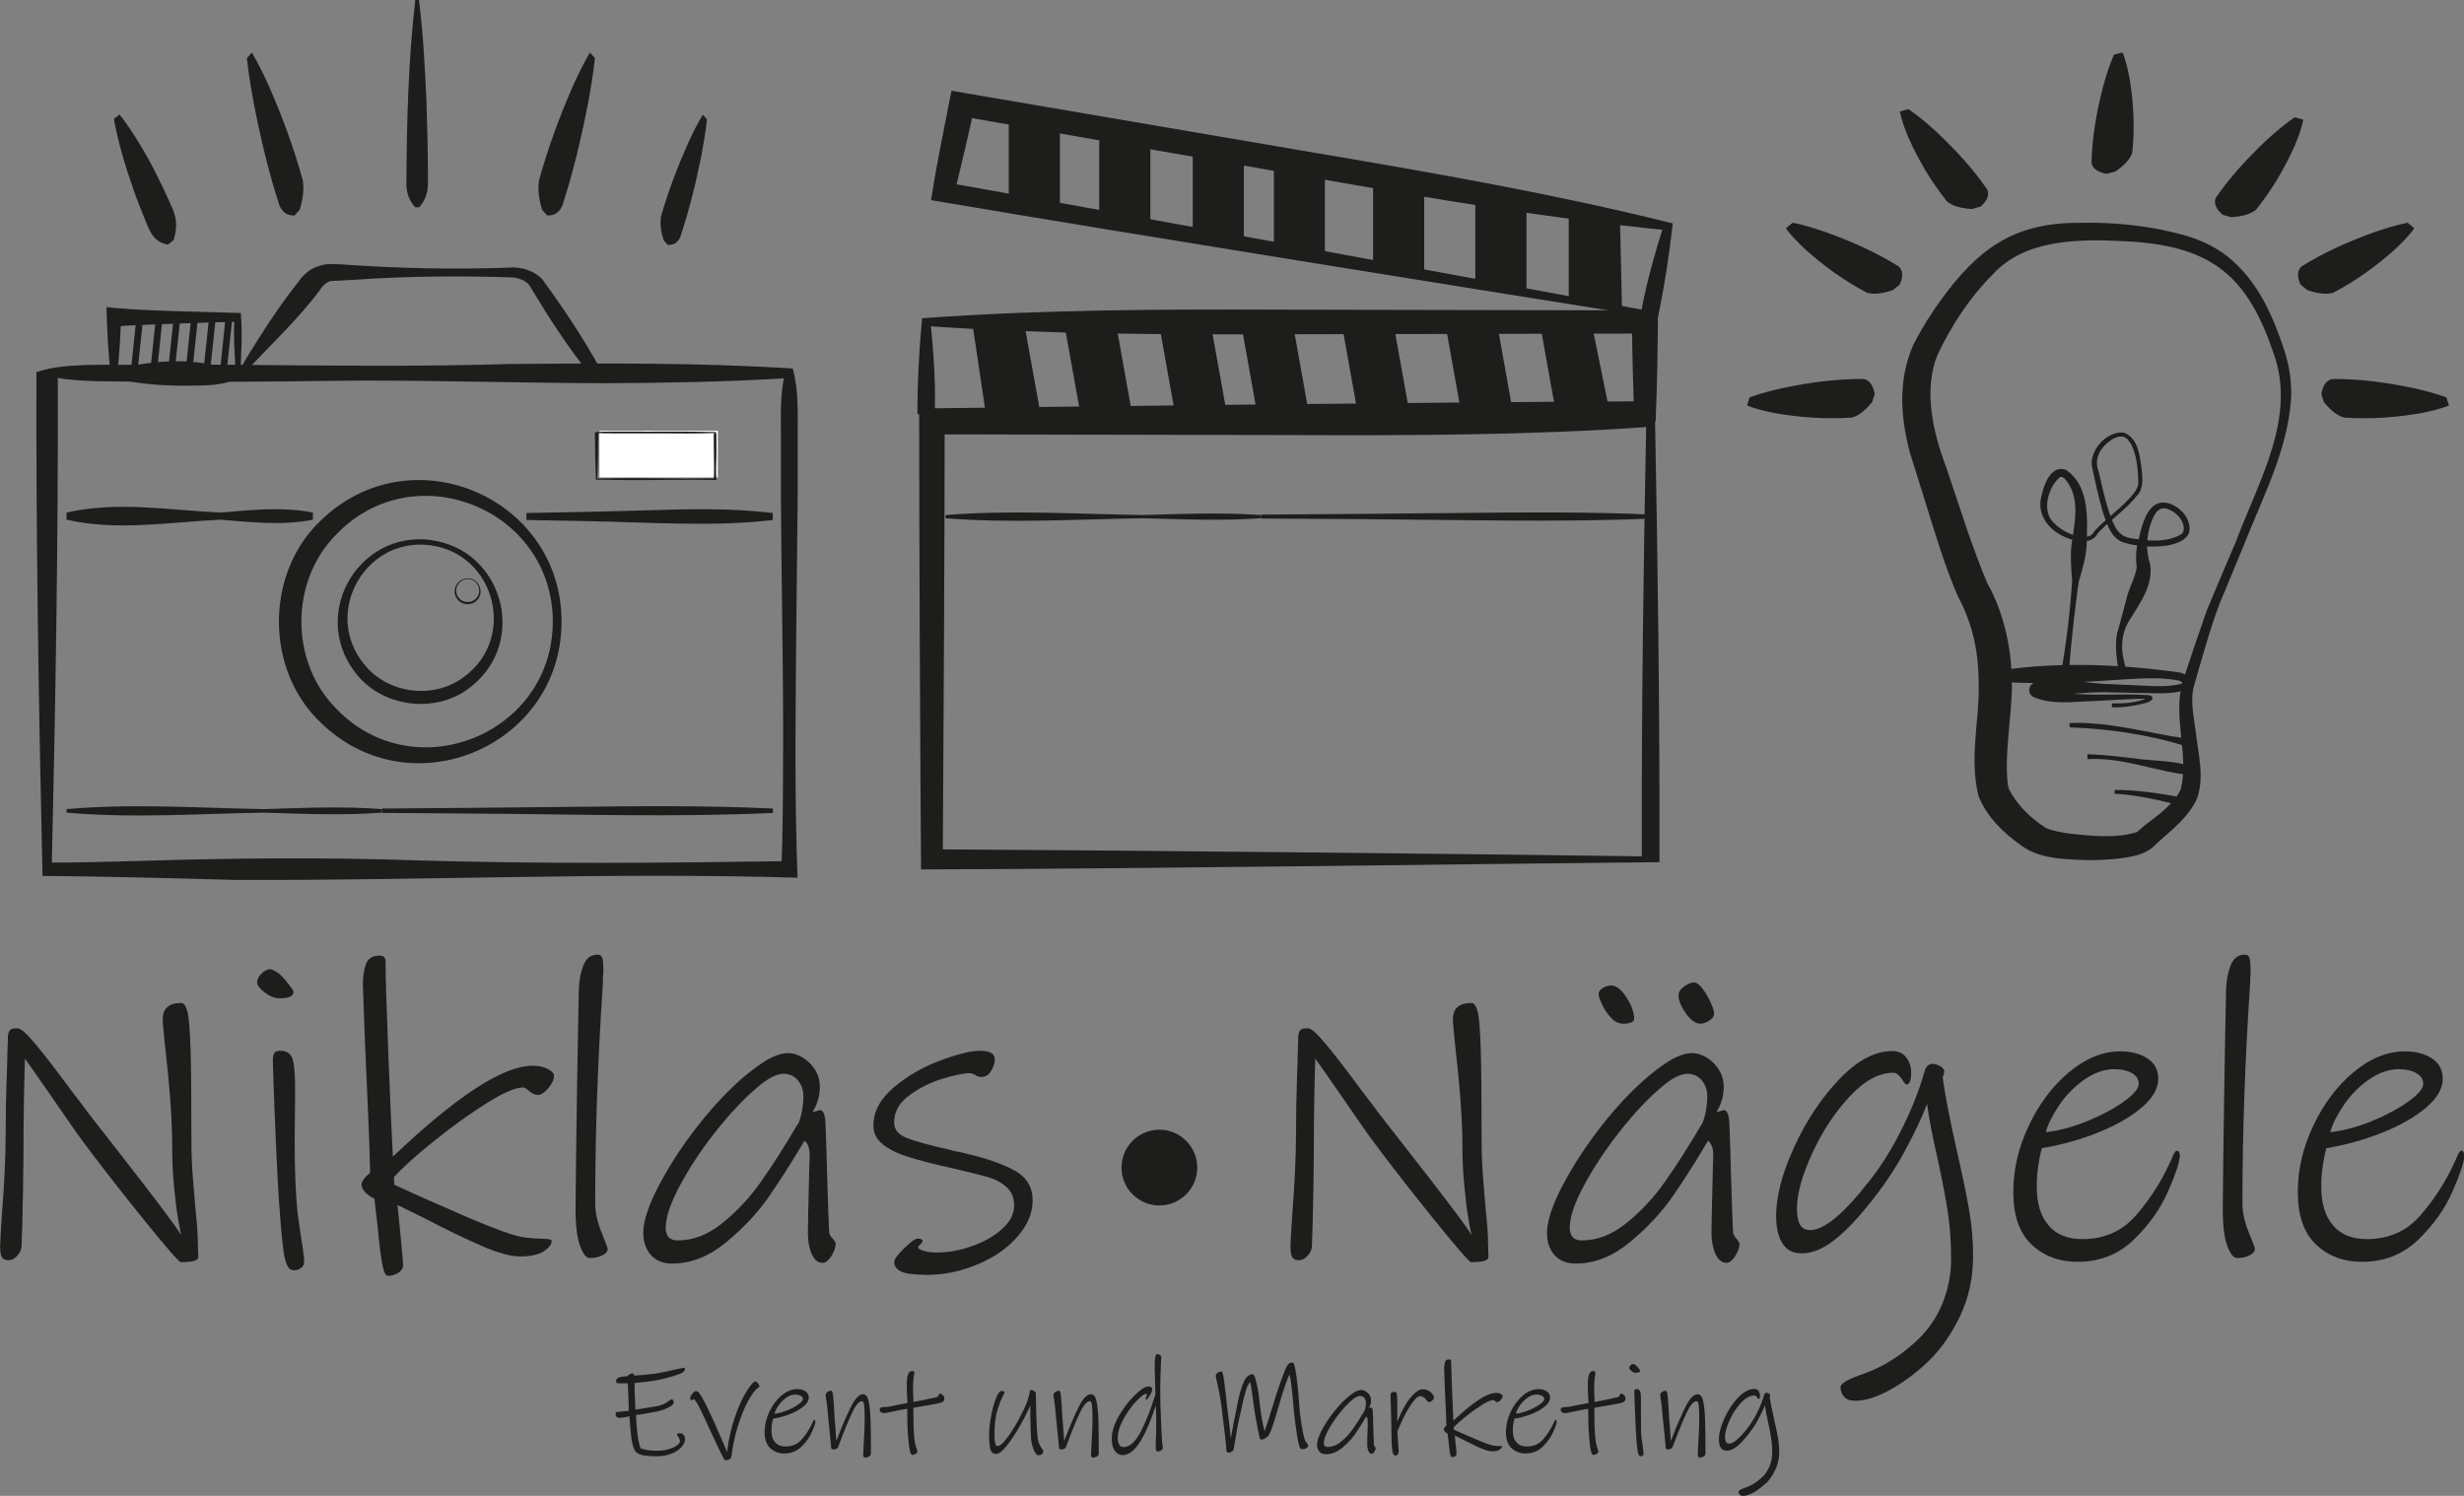<svg xmlns="http://www.w3.org/2000/svg" id="Ebene_1" data-name="Ebene 1" viewBox="0 0 169.15 102.7"><rect x="0" y="0" width="169.15" height="102.7" fill="#808080" stroke="none"/><defs><style>      .cls-1 {        fill: #fff;      }      .cls-1, .cls-2 {        stroke-width: 0px;      }      .cls-2 {        fill: #1d1d1b;      }    </style></defs><g><g><path class="cls-2" d="m3.97,25.95c.03,11.27-.16,22.41-.42,33.76,0,0-.39-.49-.39-.49,2.12.02,4.25-.07,6.37-.11,6.19-.2,12.96-.26,19.11-.04,8.49.25,16.98.18,25.48.05,0,0-.48.6-.48.6.11-2.84.11-5.68.12-8.51.02-4.92-.13-12.04-.15-17.03,0,0,0-4.26,0-4.26,0-1.42-.07-2.84.27-4.26,0,0,.24.3.24.3-4.23.26-8.43.33-12.64.35-5.9-.01-13.09-.25-18.99-.16-3.7.06-8.93.08-12.59.05-1.69-.02-4.21.05-5.92-.25h0Zm-1.47-.4c1.84-.66,4.82-.47,6.81-.51,2.13-.02,4.28-.01,6.43,0,5.97.06,13.32.14,19.26-.05,6.27-.06,13.2-.09,19.42.31.41,1.49.34,3.04.34,4.55,0,0,0,4.26,0,4.26l-.09,8.51c-.05,5.88-.14,11.76.08,17.64-12.91-.39-25.81.21-38.71.15-3.72-.11-9.06-.24-12.74-.27,0,0-.38,0-.38,0,0,0-.01-.5-.01-.5-.26-11.27-.44-22.74-.41-34.09h0Z"></path><g><rect class="cls-1" x="41.15" y="29.57" width="8.13" height="3.21"></rect><path class="cls-2" d="m41.07,29.72c0,1.06-.02,2.11-.07,3.18,0,0-.06-.05-.06-.05.34,0,.68,0,1.02-.01.99-.02,2.07-.02,3.05,0,1.36.02,2.71.02,4.07,0,0,0-.08.06-.08.06.02-.27.02-.53.02-.8,0-.46-.02-1.13-.02-1.6,0,0,0-.4,0-.4,0-.13-.01-.27.04-.4,0,0,.04.03.04.03-.68.02-1.35.03-2.02.03-.94,0-2.09-.02-3.03-.01-.59,0-1.42,0-2.01,0-.27,0-.67,0-.95-.02h0Zm-.23-.04c.29-.06.77-.04,1.09-.05.34,0,.68,0,1.03,0,.95,0,2.13.01,3.07,0,1,0,2.11,0,3.1.03.07.14.05.29.05.43,0,0,0,.4,0,.4v.8c-.02.55-.04,1.11,0,1.66-2.06-.04-4.12.02-6.18.01-.59-.01-1.45-.02-2.03-.03,0,0-.06,0-.06,0v-.05c-.04-1.06-.07-2.14-.07-3.21h0Z"></path></g><path class="cls-2" d="m38.55,42.68c-.01,8.53-10.28,12.93-16.47,6.99-3.91-3.63-3.91-10.36,0-13.99,6.19-5.93,16.46-1.53,16.47,6.99h0Zm-.6,0c-.01-7.76-9.53-11.56-14.86-5.99-3.2,3.2-3.2,8.77,0,11.97,5.34,5.57,14.85,1.77,14.86-5.99h0Z"></path><path class="cls-2" d="m29.56,37.08c4.92.63,6.71,6.88,2.83,10.02-2.38,1.99-6.27,1.5-8.08-1.03-2.97-4.01.32-9.62,5.25-9h0Zm-.04.35c-4.48-.56-7.37,4.65-4.55,8.14,1.62,2.08,4.83,2.49,6.91.88,3.61-2.67,2.11-8.44-2.36-9.02h0Z"></path><path class="cls-2" d="m32.21,39.71c.77.1,1.06,1.08.45,1.58-.37.31-.99.24-1.27-.16-.47-.63.05-1.51.83-1.42h0Zm0,.05c-.7-.09-1.16.73-.72,1.28.25.33.76.39,1.09.14.57-.42.33-1.33-.37-1.42h0Z"></path><path class="cls-2" d="m16.49,25.87c-1.15.71-2.82.59-4.15.61-1.6-.02-3.19-.17-4.71-.57-.21-1.59-.28-3.22-.32-4.83,0,0,.51.06.51.06,2.86.24,5.85.25,8.71.35.13,1.43.02,2.96-.04,4.37h0Zm-.32-.43c-.06-1.26-.16-2.42-.07-3.65,0,0,.23.3.23.3-2.05.04-4.32.14-6.38.21-.71.02-1.42.05-2.13.14l.49-.65c-.04,1.29-.11,2.58-.27,3.87,0,0-.23-.3-.23-.3,2.93-.65,5.41-.87,8.34.09h0Z"></path><polygon class="cls-2" points="9.42 25.69 8.97 25.61 9.37 21.75 9.83 21.83 9.42 25.69"></polygon><polygon class="cls-2" points="10.76 25.69 10.3 25.61 10.71 21.75 11.16 21.83 10.76 25.69"></polygon><polygon class="cls-2" points="11.97 25.69 11.52 25.61 11.93 21.75 12.38 21.83 11.97 25.69"></polygon><polygon class="cls-2" points="13.18 25.69 12.73 25.61 13.13 21.75 13.59 21.83 13.18 25.69"></polygon><polygon class="cls-2" points="14.4 25.69 13.95 25.61 14.36 21.75 14.81 21.83 14.4 25.69"></polygon><polygon class="cls-2" points="15.54 25.69 15.09 25.61 15.49 21.75 15.95 21.83 15.54 25.69"></polygon><path class="cls-2" d="m16.19,25.8c1.3-2.17,2.67-4.41,4.31-6.47,0,0-.05.07-.05.07.2-.31.4-.52.69-.75.4-.33,1.16-.58,1.81-.52,0,0,.46.02.46.02,3.95.28,7.92.37,11.88.21.87.03,1.74.44,2.1,1.04,0,0,.33.46.33.46,1.43,1.99,2.73,4.02,3.84,6.12-8.46,0-16.99-.1-25.38-.19h0Zm.69-.3c8.1-.07,16.06-.13,24.08-.11,0,0-.36.44-.36.44-1.59-1.94-2.91-4-4.16-6.08-.19-.4-.65-.62-1.18-.7-3.47-.12-7.34-.1-10.93.16-.39.03-1.19.06-1.58.08-.32.04-.65.37-.77.6-1.45,1.95-3.38,3.77-5.1,5.61h0Z"></path><path class="cls-2" d="m4.57,35.19c3.52-.8,7.03-.16,10.57,0,2.11-.17,4.23-.42,6.34,0,0,0,0,.49,0,.49-2.11.42-4.23.17-6.34,0-3.54.16-7.05.8-10.57,0,0,0,0-.49,0-.49h0Z"></path><path class="cls-2" d="m36.15,35.22c2.11-.03,6.35-.12,8.45-.19,2.83-.09,5.64-.15,8.45.19,0,0,0,.48,0,.48-4.06.49-8.58.15-12.68.08,0,0-4.23-.08-4.23-.08v-.48h0Z"></path><path class="cls-2" d="m4.57,55.55c4.5-.4,9-.08,13.53,0,2.7-.08,5.42-.21,8.12,0,0,0,0,.24,0,.24-2.7.21-5.42.08-8.12,0-4.54.08-9.03.4-13.53,0,0,0,0-.24,0-.24h0Z"></path><path class="cls-2" d="m26.22,55.51c3.35-.02,10.07-.08,13.42-.12,4.48-.05,8.95-.09,13.42.12,0,0,0,.3,0,.3-6.44.31-13.62.09-20.12.05,0,0-6.71-.05-6.71-.05v-.3h0Z"></path></g><path class="cls-2" d="m11.54,16.79c-1.01-.16-1.26-.92-1.56-1.65-.3-.73-.59-1.46-.85-2.22-.53-1.53-1.01-3.08-1.31-4.75,0,0,.38-.31.38-.31.48.59.89,1.22,1.29,1.87.8,1.29,1.49,2.66,2.13,4.09.32.71.69,1.38.3,2.66l-.38.31h0Z"></path><path class="cls-2" d="m45.56,16.49c-.24-.75-.24-1.23-.18-1.64.53-1.84,1.19-3.54,1.91-5.14.3-.64.6-1.26.96-1.83,0,0,.28.31.28.31-.09.87-.23,1.67-.38,2.48-.39,1.96-.87,3.87-1.46,5.63-.16.31-.39.54-.85.51,0,0-.28-.31-.28-.31h0Z"></path><path class="cls-2" d="m37.22,14.41c-.29-.93-.29-1.54-.21-2.06.64-2.3,1.44-4.44,2.32-6.44.36-.8.74-1.58,1.17-2.3,0,0,.34.38.34.38-.11,1.09-.29,2.1-.47,3.1-.48,2.46-1.05,4.85-1.78,7.06-.19.38-.47.67-1.03.64,0,0-.34-.38-.34-.38h0Z"></path><path class="cls-2" d="m20.57,14.41c.29-.93.29-1.54.21-2.06-.64-2.3-1.44-4.44-2.32-6.44-.36-.8-.74-1.58-1.17-2.3,0,0-.34.38-.34.38.11,1.09.29,2.1.47,3.1.48,2.46,1.05,4.85,1.78,7.06.19.38.47.67,1.03.64,0,0,.34-.38.34-.38h0Z"></path><path class="cls-2" d="m28.51,14.23c-.33-.34-.65-.91-.61-1.78.02-4.19.14-8.39.61-12.46,0,0,.25,0,.25,0,.29,2.34.42,4.71.52,7.12.06,1.78.1,3.56.1,5.34.03.87-.28,1.43-.61,1.78,0,0-.25,0-.25,0h0Z"></path></g><g><polygon class="cls-2" points="69.25 13.75 72.76 14.29 72.76 8.25 69.25 8.25 69.25 13.75"></polygon><polygon class="cls-2" points="67.64 28.16 71.4 28.25 70.18 21.48 66.72 22 67.64 28.16"></polygon><g><path class="cls-2" d="m113.92,59.19c-15.13.15-35.74.46-50.69.5-.06-7.82-.13-22.84-.13-30.66,0,0,0-.8,0-.8,0,0,.88,0,.88,0,14.55.13,35.02-.49,49.34.53,0,0,.3.02.3.02,0,0,0,.25,0,.25.19,9.93.32,20.04.3,30.16h0Zm-1.21-.39c-.03-9.86.11-19.72.3-29.77,0,0,.3.27.3.27-8.22.59-16.44.6-24.67.57,0,0-24.67-.05-24.67-.05,0,0,.88-.8.88-.8,0,7.47-.08,22.5-.13,29.97,0,0-.75-.68-.75-.68,14.08.08,34.43.29,48.74.48h0Z"></path><path class="cls-2" d="m64.18,28.03c14.39-.18,34.58-.42,48.74-.48,0,0-.75.68-.75.68-.05-1.74-.14-4.36-.13-6.13,0,0,.88.8.88.8,0,0-24.67.05-24.67.05-8.23.02-16.45.01-24.67-.57,0,0,.3-.27.3-.27.21,2.12.34,3.99.3,5.93h0Zm-1.2.39c0-2.27.12-4.48.32-6.57,0,0,.28-.02.28-.02,8.22-.59,16.44-.6,24.67-.57,0,0,24.67.05,24.67.05h.89s0,.8,0,.8c-.01,1.77-.05,4.38-.13,6.13,0,0-.02.69-.02.69,0,0-.73,0-.73,0-14.57-.05-35.19-.32-49.94-.49h0Z"></path><path class="cls-2" d="m113.79,21.85c-14.6-2.34-34.77-5.55-49.16-7.99,0,0-.72-.12-.72-.12l.12-.68c.26-1.73.8-4.3,1.13-6.04,0,0,.16-.79.16-.79l.87.15,24.25,4.14c8.09,1.37,16.17,2.78,24.12,4.75,0,0,.27.07.27.07-.23,2.09-.56,4.28-1.03,6.51h0Zm-1.1-.58c.36-1.91.87-3.73,1.51-5.78,0,0,.24.32.24.32-8.19-.82-16.27-2.2-24.35-3.62,0,0-24.23-4.23-24.23-4.23l1.03-.64c-.34,1.75-.98,4.29-1.38,6,0,0-.6-.8-.6-.8,13.83,2.45,33.76,6.14,47.79,8.74h0Z"></path><rect class="cls-2" x="75.46" y="9.58" width="3.51" height="5.49"></rect><rect class="cls-2" x="81.88" y="10.75" width="3.51" height="5.49"></rect><polygon class="cls-2" points="87.45 16.91 90.95 17.52 90.95 11.41 87.45 11.41 87.45 16.91"></polygon><polygon class="cls-2" points="94.26 17.92 97.77 18.8 97.77 12.43 94.26 12.43 94.26 17.92"></polygon><polygon class="cls-2" points="101.28 19.48 104.79 20.16 104.79 13.5 101.28 13.5 101.28 19.48"></polygon><polygon class="cls-2" points="107.69 20.68 111.35 21.27 111.2 14.66 107.69 14.66 107.69 20.68"></polygon><polygon class="cls-2" points="74.14 28.25 77.69 28.25 76.55 21.88 73.09 22.4 74.14 28.25"></polygon><polygon class="cls-2" points="80.6 28.03 84.19 28.23 83.09 22.1 79.63 22.61 80.6 28.03"></polygon><polygon class="cls-2" points="86.21 27.87 89.78 27.97 88.7 21.94 85.24 22.45 86.21 27.87"></polygon><polygon class="cls-2" points="93.12 27.88 96.74 28.23 95.61 21.94 92.15 22.46 93.12 27.88"></polygon><polygon class="cls-2" points="100.32 28.39 103.9 28.54 102.73 21.97 99.26 22.48 100.32 28.39"></polygon><polygon class="cls-2" points="106.87 28.64 110.58 28.68 109.26 22.18 105.8 22.7 106.87 28.64"></polygon><path class="cls-2" d="m64.91,35.36c4.5-.36,9-.07,13.53,0,2.7-.08,5.42-.19,8.12,0,0,0,0,.22,0,.22-2.7.19-5.42.07-8.12,0-4.54.07-9.03.36-13.53,0,0,0,0-.22,0-.22h0Z"></path><path class="cls-2" d="m86.56,35.33c3.35-.02,10.07-.07,13.42-.11,4.48-.05,8.95-.09,13.42.11,0,0,0,.27,0,.27-6.44.28-13.62.08-20.12.04,0,0-6.71-.04-6.71-.04v-.27h0Z"></path></g></g><g><path class="cls-2" d="m138.12,47.1c-.04,2.25-.51,4.56-.3,6.66.04.21.04.3.13.49.56,1.05,1.45,1.93,2.48,2.58.39.2.98.29,1.56.39,1.5.17,3.27.36,4.69-.09,0,0,.01,0,.02,0,.2-.19.43-.38.64-.55.88-.67,1.89-1.39,2.36-2.37.6-2.33-.56-5,.13-7.37.36-1.16,1.26-3.79,1.65-4.9.46-1.11,1.53-3.65,2.02-4.77,1.53-4.12,4.19-8.5,2.57-12.94-1.75-5.15-4.11-7.31-9.86-7.65-3.28-.18-7.15-.26-9.46,2.31-1.55,1.56-2.82,3.51-3.74,5.47-.99,2.41-.31,5.34.59,7.71.9,2.64,1.76,5.46,2.84,8,1.17,2.06,1.7,4.69,1.67,7.03h0Zm-2.29,0c.02-2.23-.36-4.18-1.44-6.19-.95-2.23-1.58-4.41-2.27-6.61l-1.03-3.3c-.63-2.45-.8-4.95.27-7.35.55-1.09,1.19-2.1,1.89-3.07,2.47-3.39,4.91-5.29,9.41-5.28,2.47-.06,4.92.19,7.29.85,1.18.33,2.4.91,3.31,1.75,1.87,1.67,2.82,3.93,3.54,6.11.37,1.12.55,2.32.47,3.5-.27,3.48-1.95,6.66-3.21,9.86,0,0-1.32,3.19-1.32,3.19-.82,1.81-1.56,4.58-2.12,6.51-.3,1.01,0,2.17.12,3.23.15,1.41.62,3.07.07,4.55-.59,1.29-1.75,2.14-2.77,3.07-.67.75-1.59.88-2.47,1.01-1.28.15-2.52.15-3.78.05-1.03-.08-2.14-.27-3-.91-1.26-.87-2.41-2.01-2.97-3.42-.63-2.56.04-5.09.02-7.54h0Z"></path><path class="cls-2" d="m136.38,46.18c4.37-.79,8.93-.62,13.32,0,.25.07.43.19.59.4.07.08.17.28.09.49-.1.19-.24.26-.35.31-1.14.34-2.26.18-3.41.19,0,0-2.2-.05-2.2-.05-1.27,0-2.55.19-3.83.16-.2,0-.4,0-.53.03,0,0,.01,0,.03-.02.17-.09.24-.45.04-.59.39.23.99.32,1.48.42,1.91.34,3.96.05,5.92.21.08.02.17.04.22.14.04.1-.02.17-.05.2-.14.13-.33.17-.5.22-.73.18-1.47.3-2.23.27l.02-.27c.83.02,1.75-.04,2.5-.4,0,0-.03.02,0,.08,0,.03.04.04.02.04-.5-.08-1.01-.01-1.52,0,0,0-2.21.12-2.21.12-1.38.03-2.92.3-4.23-.3-.42-.28-.28-.85.16-.98.46-.16.95-.12,1.4-.16,1.12-.03,2.22.2,3.33.26,0,0,2.21.1,2.21.1,1.03.03,2.2.17,3.16-.13.07-.02.08-.06.06-.03-.03.04.01.05-.04,0-.03-.04-.12-.12-.19-.15-1.39-.3-2.98-.14-4.42-.06-2.94.21-5.86.33-8.81.06,0,0-.03-.56-.03-.56h0Z"></path><path class="cls-2" d="m141.49,46.18c.37-2.09.62-4.2.76-6.32-.07-.91-.16-1.83,0-2.73.2-1.4.53-2.94-.41-4.15-.13-.14-.26-.3-.43-.22-.77.64-1.21,2.14-.57,2.97.37.44.89.79,1.45.99.56.19,1.23.3,1.51-.28.88-.93,1.93-1.63,2.68-2.57.18-.24.32-.48.31-.75-.02-.87-.09-1.82-.48-2.6-.13-.24-.33-.49-.56-.54-.24-.05-.54.05-.78.2-.76.49-1.25,1.3-.91,2.17.2.86.41,1.81.67,2.64.29.78.51,1.77,1.46,1.94,1.12.22,2.52.34,3.52-.23.1-.07.17-.15.19-.26.11-.64-.49-1.3-1.11-1.5-.63-.2-.88.36-1.08.83-.36.94-.43,2-.11,2.95.25,1.55-.8,2.8-1.52,4.04-.59,1.05-.46,2.31-.04,3.39,0,0-.56.16-.56.16-.16-.95-.31-1.87-.15-2.82.27-.89.49-1.81.73-2.69.21-.63.51-1.2.61-1.77.01-.06.01-.1.01-.13-.07-.46-.06-1.02.04-1.47.27-1.05.58-3.32,2.19-2.87.83.29,1.53,1.09,1.38,1.97-.45,1.32-3.65,1.1-4.72.63-.76-.42-.98-1.36-1.23-2.06-.3-1.01-.51-2.09-.74-3.12-.14-1.08,1.03-2.41,2.2-2.28,1.03.4,1.08,1.63,1.22,2.5.06.62.15,1.35-.32,1.83-.79,1-1.88,1.69-2.69,2.58-.35.69-1.23.63-1.86.41-1.36-.43-2.37-1.56-2.01-2.96.16-.71.62-2.17,1.67-1.81,1.62,1.07,1.49,3.3,1.44,4.96,0,.92-.28,1.81-.54,2.7-.11.62-.26,2.07-.35,2.71-.13,1.21-.26,2.41-.33,3.63l-.58-.06h0Z"></path><path class="cls-2" d="m150.02,51.22c-2.53-.79-5.28-1.19-7.93-1.28,0,0-.03-.29-.03-.29.7-.06,1.38,0,2.06.06,1.18.1,2.84.44,4.02.66.67.13,1.33.27,2.02.31l-.14.54h0Z"></path><path class="cls-2" d="m150.4,53.22c-2.38-.23-4.66-1.25-7.1-1.1,0,0,0-.34,0-.34,1.23.04,2.43.19,3.64.34,1.21.14,2.45.1,3.59.55,0,0-.12.55-.12.55h0Z"></path><path class="cls-2" d="m149.68,55.3c-1.48-.38-3-.72-4.52-.81v-.26c1.58,0,3.12.24,4.66.53,0,0-.14.54-.14.54h0Z"></path><path class="cls-2" d="m159.36,27.03c.13-.7.42-.93.74-1.01,1.77-.02,3.63.22,5.51.61.76.17,1.53.36,2.33.65,0,0,.18.56.18.56-.63.25-1.29.4-1.96.53-1.67.29-3.41.42-5.23.3-.39-.11-.82-.35-1.4-1.07l-.18-.56h0Z"></path><path class="cls-2" d="m128.69,27.03c-.13-.7-.42-.93-.74-1.01-1.77-.02-3.63.22-5.51.61-.76.17-1.53.36-2.33.65,0,0-.18.56-.18.56.63.25,1.29.4,1.96.53,1.67.29,3.41.42,5.23.3.39-.11.82-.35,1.4-1.07l.18-.56h0Z"></path><path class="cls-2" d="m130.41,19.55c.29-.66.18-.99-.04-1.24-1.48-.93-3.17-1.7-4.97-2.35-.74-.25-1.49-.5-2.33-.67l-.47.38c.38.54.86,1,1.34,1.46,1.24,1.11,2.62,2.12,4.21,2.96.39.11.89.13,1.79-.17l.47-.38h0Z"></path><path class="cls-2" d="m157.93,19.55c-.29-.66-.18-.99.04-1.24,1.48-.93,3.17-1.7,4.97-2.35.74-.25,1.49-.5,2.33-.67l.47.38c-.38.54-.86,1-1.34,1.46-1.24,1.11-2.62,2.12-4.21,2.96-.39.11-.89.13-1.79-.17l-.47-.38h0Z"></path><path class="cls-2" d="m135.96,14.19c.54-.49.58-.84.48-1.15-.96-1.42-2.2-2.76-3.57-4.05-.57-.51-1.16-1.02-1.86-1.5l-.59.17c.13.64.37,1.25.62,1.85.67,1.48,1.51,2.94,2.62,4.32.31.25.76.46,1.72.52l.59-.17h0Z"></path><path class="cls-2" d="m152.58,14.75c-.54-.49-.58-.84-.48-1.15.96-1.42,2.2-2.76,3.57-4.05.57-.51,1.16-1.02,1.86-1.5,0,0,.59.17.59.17-.13.64-.37,1.25-.62,1.85-.67,1.48-1.51,2.94-2.62,4.32-.31.25-.76.46-1.72.52l-.59-.17h0Z"></path><path class="cls-2" d="m144.62,11.94c-.73-.15-.96-.42-1.04-.74.03-1.69.33-3.45.79-5.24.2-.72.42-1.45.75-2.21l.59-.15c.25.61.38,1.24.5,1.88.25,1.6.35,3.26.17,4.99-.12.37-.39.77-1.17,1.31l-.59.15h0Z"></path></g><g><path class="cls-2" d="m12.44,86.67c-.14,0-1.05-1.05-2.75-3.16-1.7-2.11-3.09-3.91-4.19-5.4-.16-.22-.66-.93-1.5-2.15-1.24-1.8-2-2.89-2.29-3.27l-.06,2.27-.03,2.21c0,1.39-.01,2.9-.04,4.53-.03,1.63-.06,2.92-.1,3.88-.02.23-.12.45-.31.65-.19.2-.38.29-.57.29-.22,0-.37-.06-.46-.19-.09-.13-.13-.38-.13-.75,0-.24.04-.96.12-2.18.18-2.26.26-4.15.26-5.68,0-1.22.02-2.37.06-3.46.04-1.09.06-1.76.06-2.02l.03-.85v-.09c0-.22.03-.39.1-.51.07-.13.21-.19.43-.19h.15c.22,0,.64.39,1.28,1.16.64.77,1.45,1.83,2.43,3.16.22.28.42.54.62.81s.38.51.56.75c1.12,1.43,1.71,2.19,1.77,2.27,2.78,3.55,4.3,5.57,4.56,6.06-.04-.16-.11-.52-.21-1.09-.1-.57-.19-1.31-.28-2.24-.09-.92-.13-1.87-.13-2.85,0-1.74-.17-4.05-.5-6.91-.1-.94-.15-1.52-.15-1.74,0-.74.42-1.12,1.26-1.12.2,0,.34.2.44.6.1.4.17,1.25.21,2.54.04,1.29.06,3.36.06,6.21,0,.9.03,1.78.1,2.65.07.86.13,1.63.19,2.29.1.92.15,1.62.15,2.09l.03,1.06c0,.24-.38.35-1.15.35Z"></path><path class="cls-2" d="m19.18,68.54c-.33,0-.67-.14-1.02-.41s-.51-.5-.51-.68c0-.22.1-.42.31-.62.21-.2.42-.29.63-.29.29.1.54.26.74.47.16.16.33.36.53.62.2.26.29.41.29.47,0,.29-.32.44-.97.44Zm.88,18.65c-.27-.02-.48-.46-.6-1.32s-.26-2.5-.4-4.91c-.08-1.59-.15-3.14-.21-4.66-.06-1.52-.1-2.69-.12-3.51,0-.22.03-.38.1-.49.07-.11.2-.16.4-.16.45,0,.74.19.85.56.12.37.18,1.09.18,2.15l-.03,3.47c0,1.98.06,3.57.18,4.77,0,.06.09.69.26,1.88.14.82.21,1.37.21,1.65,0,.2-.08.35-.25.46-.17.11-.36.15-.57.13Z"></path><path class="cls-2" d="m36.86,75.16c-.16,0-.33-.08-.53-.25-.2-.17-.33-.25-.41-.25-.53,0-1.37.36-2.53,1.09-1.16.73-2.34,1.58-3.56,2.56-1.22.98-2.15,1.81-2.79,2.5l.03.53c1.49.69,3.15,1.42,4.97,2.21,1.82.78,3.09,1.25,3.8,1.38.27.04.55.07.82.09.27.02.47.03.59.03.18,0,.32.01.44.03s.18.06.18.12c0,.24-.18.47-.54.71-.36.23-.91.35-1.63.35-.65,0-1.53-.24-2.63-.72s-2.42-1.11-3.93-1.9l-1.85-.91c.25,2.49.38,3.86.38,4.12,0,.22-.11.39-.32.53-.22.14-.45.21-.71.21-.16,0-.28-.23-.38-.71s-.22-1.4-.35-2.8l-.21-1.79c-.24-.1-.44-.24-.62-.43s-.26-.36-.26-.52c0-.23.2-.51.59-.82-.02-1.06-.07-2.57-.16-4.53-.09-1.96-.15-3.39-.19-4.29l-.15-4.09c0-.55.07-1.02.21-1.41.14-.39.44-.59.91-.59.18,0,.29.03.35.1.06.07.09.2.09.4,0,.9.06,3,.19,6.28.13,3.29.23,5.62.31,7.02,4.37-4.16,7.57-6.24,9.59-6.24.41,0,.76.07,1.04.22.28.15.43.3.43.46,0,.28-.13.56-.4.87-.26.31-.51.46-.75.46Z"></path><path class="cls-2" d="m40.48,86.37c-.23,0-.46-.28-.66-.84-.21-.56-.31-1.41-.31-2.54.02-2.22.05-4.89.1-8.03.05-3.14.09-5.5.13-7.09.02-.57.12-1.1.31-1.59.19-.49.51-.74.99-.74.16,0,.26.08.31.25.05.17.07.49.07.96,0,.02,0,.08-.02.19-.01.11-.01.3-.01.57-.35,5.16-.53,10.19-.53,15.09,0,.63.14,1.29.43,2,.28.71.43,1.08.43,1.12,0,.2-.13.35-.38.47s-.54.18-.85.18Z"></path><path class="cls-2" d="m57.36,85.43c0,.23-.1.51-.29.81-.2.3-.39.46-.59.46-.33,0-.59-.21-.76-.62-.18-.41-.26-.89-.26-1.44,0-.47.03-1.88.09-4.24l.03-1.12c0-.45-.12-.77-.35-.97-.88,1.49-1.71,2.78-2.47,3.88-.77,1.1-1.74,2.13-2.91,3.1-1.18.97-2.41,1.46-3.71,1.46-.63,0-1.11-.2-1.46-.59-.34-.39-.52-.9-.52-1.53,0-.78.35-1.86,1.06-3.22.71-1.36,1.61-2.75,2.71-4.15,1.1-1.4,2.2-2.55,3.29-3.46.73-.59,1.3-.99,1.74-1.19.43-.21.81-.31,1.15-.31.31,0,.64.1.97.29.33.2.62.47.85.82.23.35.35.76.35,1.21,0,.61-.17,1.19-.5,1.74l.5-.15c.22,0,.34.27.38.79.02.31.04.95.07,1.91.03.96.05,1.76.07,2.38.02.65.04,1.28.06,1.88.02.61.04,1.09.06,1.44.02.14.1.28.24.43.14.15.21.27.21.37Zm-2.56-8.27c.23-.59.35-1.23.35-1.91,0-.41-.12-.77-.37-1.07s-.57-.46-.99-.46c-.49,0-1.12.33-1.88,1-.88.75-1.81,1.74-2.8,2.99s-1.79,2.48-2.44,3.69c-.65,1.22-.97,2.18-.97,2.88,0,.59.27.88.82.88,1.06,0,2.08-.39,3.06-1.18s1.86-1.72,2.63-2.81,1.63-2.43,2.57-4.02Z"></path><path class="cls-2" d="m63.54,87.52c-.84,0-1.41-.08-1.71-.24s-.44-.37-.44-.65c0-.18.22-.48.68-.93.45-.44.75-.66.91-.66.23,0,.35.05.35.15,0,.08-.05.16-.15.24-.1.08-.15.15-.15.21,0,.08.12.16.37.23.25.08.54.12.9.12.82,0,1.65-.15,2.49-.46.83-.3,1.51-.7,2.04-1.19.53-.49.79-1.01.79-1.56s-.17-.95-.5-1.26c-.33-.31-.75-.54-1.25-.69s-1.34-.36-2.52-.63c-1.29-.29-2.3-.55-3.02-.78s-1.29-.51-1.72-.85c-.43-.34-.65-.78-.65-1.31,0-.94.46-1.8,1.38-2.59.92-.78,1.98-1.4,3.18-1.85s2.12-.68,2.77-.68,1,.2,1,.59c0,.24-.08.5-.24.78-.16.28-.39.43-.71.43-.12,0-.25-.04-.38-.13-.14-.09-.27-.13-.41-.13-.39,0-1.01.13-1.85.38-.84.26-1.61.64-2.29,1.15-.69.51-1.03,1.13-1.03,1.85,0,.47.27.82.81,1.04.54.23,1.54.51,3.02.84.18.06.35.1.53.13.18.03.33.06.47.1,1.51.35,2.67.76,3.47,1.21.8.45,1.21,1.13,1.21,2.03s-.35,1.69-1.04,2.49-1.61,1.43-2.75,1.91c-1.14.48-2.32.72-3.56.72Z"></path><path class="cls-2" d="m101.02,86.67c-.14,0-1.05-1.05-2.75-3.16-1.7-2.11-3.09-3.91-4.19-5.4-.16-.22-.66-.93-1.5-2.15-1.24-1.8-2-2.89-2.29-3.27l-.06,2.27-.03,2.21c0,1.39-.01,2.9-.04,4.53-.03,1.63-.06,2.92-.1,3.88-.02.23-.12.45-.31.65-.19.2-.38.29-.57.29-.22,0-.37-.06-.46-.19-.09-.13-.13-.38-.13-.75,0-.24.04-.96.12-2.18.18-2.26.26-4.15.26-5.68,0-1.22.02-2.37.06-3.46.04-1.09.06-1.76.06-2.02l.03-.85v-.09c0-.22.03-.39.1-.51.07-.13.21-.19.43-.19h.15c.22,0,.64.39,1.28,1.16.64.77,1.45,1.83,2.43,3.16.22.28.42.54.62.81s.38.51.56.75c1.12,1.43,1.71,2.19,1.77,2.27,2.78,3.55,4.31,5.57,4.56,6.06-.04-.16-.11-.52-.21-1.09-.1-.57-.19-1.31-.28-2.24-.09-.92-.14-1.87-.14-2.85,0-1.74-.17-4.05-.5-6.91-.1-.94-.15-1.52-.15-1.74,0-.74.42-1.12,1.26-1.12.2,0,.34.2.44.6.1.4.17,1.25.21,2.54.04,1.29.06,3.36.06,6.21,0,.9.03,1.78.1,2.65.07.86.13,1.63.19,2.29.1.92.15,1.62.15,2.09l.03,1.06c0,.24-.38.35-1.15.35Z"></path><path class="cls-2" d="m119.41,85.43c0,.23-.1.51-.29.81-.2.3-.39.46-.59.46-.33,0-.59-.21-.77-.62-.18-.41-.27-.89-.27-1.44,0-.47.03-1.88.09-4.24l.03-1.12c0-.45-.12-.77-.35-.97-.88,1.49-1.71,2.78-2.47,3.88-.77,1.1-1.74,2.13-2.91,3.1-1.18.97-2.41,1.46-3.71,1.46-.63,0-1.11-.2-1.46-.59s-.51-.9-.51-1.53c0-.78.35-1.86,1.06-3.22.71-1.36,1.61-2.75,2.71-4.15,1.1-1.4,2.2-2.55,3.3-3.46.72-.59,1.3-.99,1.74-1.19.43-.21.81-.31,1.15-.31.31,0,.64.1.97.29s.62.47.85.82.35.76.35,1.21c0,.61-.17,1.19-.5,1.74l.5-.15c.21,0,.34.27.38.79.02.31.04.95.07,1.91.03.96.05,1.76.07,2.38.02.65.04,1.28.06,1.88.02.61.04,1.09.06,1.44.02.14.1.28.23.43s.21.27.21.37Zm-2.56-8.27c.24-.59.35-1.23.35-1.91,0-.41-.12-.77-.37-1.07-.25-.3-.57-.46-.99-.46-.49,0-1.12.33-1.88,1-.88.75-1.81,1.74-2.79,2.99-.98,1.25-1.79,2.48-2.44,3.69s-.97,2.18-.97,2.88c0,.59.28.88.82.88,1.06,0,2.08-.39,3.06-1.18s1.86-1.72,2.63-2.81,1.63-2.43,2.57-4.02Zm-5.44-6.88c-.29,0-.57-.14-.82-.41s-.46-.58-.62-.93c-.16-.34-.23-.57-.23-.69,0-.16.09-.29.28-.41s.39-.18.6-.18c.33,0,.68.27,1.03.81.35.54.53,1.03.53,1.46,0,.23-.25.35-.76.35Zm5.32,0c-.33,0-.67-.24-1-.71-.33-.47-.5-.88-.5-1.24,0-.22.13-.42.38-.6.26-.19.48-.28.68-.28.18,0,.37.14.59.43.21.28.4.6.56.96.16.35.23.6.23.74,0,.18-.11.34-.32.48-.22.15-.42.22-.62.22Z"></path><path class="cls-2" d="m132.38,93.46c-.84.8-1.72,1.46-2.63,1.96s-1.7.75-2.37.75c-.37,0-.64-.09-.79-.28-.16-.19-.24-.41-.24-.66,0-.23.44-.51,1.32-.82,1.33-.43,2.57-1.16,3.71-2.18.88-.78,1.53-1.68,1.94-2.68s.62-2.02.62-3.06c0-1.18-.07-2.26-.22-3.24-.15-.98-.38-2.19-.69-3.62-.35-1.51-.6-2.79-.74-3.85-.33.9-.85,1.99-1.54,3.27s-1.53,2.5-2.49,3.68c-.9,1.12-1.72,1.95-2.46,2.5-.74.55-1.45.82-2.13.82-.59,0-1.02-.23-1.31-.69-.29-.46-.43-1.09-.43-1.9,0-1.33.41-2.9,1.24-4.71.82-1.8,1.85-3.35,3.09-4.65s2.45-1.94,3.65-1.94c.41,0,.73.15.95.44.23.29.34.65.34,1.06,0,.53-.11.79-.32.79-.06,0-.13-.07-.22-.22-.09-.15-.19-.28-.31-.4-.12-.12-.25-.18-.38-.18-1,0-2.01.56-3.04,1.68-1.03,1.12-1.88,2.43-2.56,3.93-.68,1.5-1.01,2.73-1.01,3.69,0,.53.07.91.22,1.15.15.24.38.35.69.35.47,0,1.04-.27,1.71-.82.67-.55,1.46-1.41,2.38-2.59.82-1.04,1.57-2.25,2.25-3.63.68-1.38,1.19-2.7,1.54-3.96.04-.12.1-.22.19-.29s.19-.12.31-.12c.18,0,.36.05.54.16.19.11.28.22.28.34,0,.08-.02.16-.04.25-.03.09-.05.14-.07.16.14,1.08.46,2.76.97,5.03.37,1.61.65,2.96.84,4.04s.28,2.15.28,3.19c0,1.53-.3,2.92-.91,4.18-.61,1.25-1.32,2.27-2.15,3.06Z"></path><path class="cls-2" d="m149.62,79.46c0,.35-.26,1.13-.78,2.32-.52,1.2-1.3,2.3-2.35,3.32s-2.34,1.53-3.87,1.53c-1.26,0-2.31-.39-3.15-1.18s-1.26-1.99-1.26-3.62c0-1.53.35-3.04,1.06-4.54.71-1.5,1.63-2.73,2.77-3.68,1.14-.95,2.31-1.43,3.53-1.43.72,0,1.34.16,1.84.48s.75.79.75,1.4c0,.69-.39,1.35-1.16,2-.78.65-1.78,1.22-3.01,1.71-1.24.49-2.51.84-3.82,1.06-.24.9-.35,1.78-.35,2.65,0,1.14.27,2.02.81,2.65s1.31.94,2.31.94c1.51,0,2.74-.54,3.68-1.62.94-1.08,1.73-2.29,2.35-3.65.04-.08.11-.23.2-.46.1-.22.19-.34.27-.34.14,0,.21.15.21.44Zm-4.41-6.06c-.75,0-1.46.25-2.15.74-.69.49-1.26,1.08-1.72,1.77-.46.69-.76,1.29-.9,1.82.9-.1,1.85-.35,2.85-.76,1-.41,1.84-.86,2.52-1.35.68-.49,1.01-.89,1.01-1.21s-.16-.56-.48-.74c-.32-.18-.7-.26-1.13-.26Z"></path><path class="cls-2" d="m153.56,86.37c-.23,0-.46-.28-.66-.84-.21-.56-.31-1.41-.31-2.54.02-2.22.05-4.89.1-8.03.05-3.14.09-5.5.13-7.09.02-.57.12-1.1.31-1.59.19-.49.51-.74.99-.74.16,0,.26.08.31.25.05.17.07.49.07.96,0,.02,0,.08-.01.19-.01.11-.02.3-.02.57-.35,5.16-.53,10.19-.53,15.09,0,.63.14,1.29.43,2s.43,1.08.43,1.12c0,.2-.13.35-.38.47s-.54.18-.85.18Z"></path><path class="cls-2" d="m169.15,79.46c0,.35-.26,1.13-.78,2.32-.52,1.2-1.3,2.3-2.35,3.32s-2.34,1.53-3.87,1.53c-1.26,0-2.31-.39-3.15-1.18s-1.26-1.99-1.26-3.62c0-1.53.35-3.04,1.06-4.54.71-1.5,1.63-2.73,2.77-3.68,1.14-.95,2.31-1.43,3.53-1.43.72,0,1.34.16,1.84.48s.75.79.75,1.4c0,.69-.39,1.35-1.16,2-.78.65-1.78,1.22-3.01,1.71-1.24.49-2.51.84-3.82,1.06-.24.9-.35,1.78-.35,2.65,0,1.14.27,2.02.81,2.65s1.31.94,2.31.94c1.51,0,2.74-.54,3.68-1.62.94-1.08,1.73-2.29,2.35-3.65.04-.08.11-.23.2-.46.1-.22.19-.34.27-.34.14,0,.21.15.21.44Zm-4.41-6.06c-.75,0-1.46.25-2.15.74-.69.49-1.26,1.08-1.72,1.77-.46.69-.76,1.29-.9,1.82.9-.1,1.85-.35,2.85-.76,1-.41,1.84-.86,2.52-1.35.68-.49,1.01-.89,1.01-1.21s-.16-.56-.48-.74c-.32-.18-.7-.26-1.13-.26Z"></path></g><circle class="cls-2" cx="79.59" cy="80.16" r="2.6"></circle><g><path class="cls-2" d="m46.9,94.21c-.16.09-.42.19-.76.29-.34.1-.63.17-.85.22-.35.07-.7.12-1.05.16-.35.04-.58.06-.68.07,0,.35.01.7.03,1.07.01.37.02.62.03.76.23-.03.58-.09,1.05-.17l.34-.05c.38-.07.67-.19.87-.36.11-.08.19-.13.23-.13.04,0,.08.02.1.07.03.04.04.09.04.14,0,.11-.12.23-.36.35-.24.13-.51.22-.8.28-.25.05-.52.1-.83.15-.31.05-.51.08-.6.09.04,1.03.14,1.79.31,2.28.17.06.34.1.51.13s.38.04.65.04.52-.03.75-.1c.24-.07.43-.15.58-.26s.22-.2.22-.29c0-.05,0-.09-.03-.14-.02-.04-.04-.09-.07-.14-.01-.02-.03-.05-.06-.09-.03-.04-.04-.07-.04-.09,0-.06.07-.09.2-.09.1,0,.18.04.25.12s.1.17.1.27c0,.19-.09.38-.26.57-.17.19-.4.34-.7.45-.3.12-.63.17-.98.17s-.67-.02-.9-.06c-.23-.04-.41-.12-.53-.23-.14-.16-.24-.44-.3-.85-.06-.4-.11-.94-.15-1.61-.11.03-.24.06-.38.08s-.25.03-.32.03-.13-.02-.18-.07c-.05-.04-.07-.1-.07-.17,0-.04,0-.08.02-.11s.04-.05.07-.05c.2-.02.34-.04.43-.04l.39-.04c-.02-.77-.05-1.4-.07-1.89-.09,0-.16,0-.22,0h-.41c-.05,0-.1,0-.13-.04-.03-.03-.05-.06-.05-.1,0-.14.1-.24.29-.29.07-.01.16-.03.27-.04s.18-.02.22-.02c.11-.13.24-.19.38-.19.02,0,.04.02.06.06s.02.07.02.09c.4-.02.87-.06,1.41-.13.36-.05.91-.16,1.66-.34l.33-.07c.06,0,.09.04.09.11s-.05.13-.15.19Z"></path><path class="cls-2" d="m51.86,95.44c-.31.35-.6.86-.87,1.52-.27.66-.48,1.37-.64,2.14-.02.09-.05.27-.09.54l-.04.31c-.02.1-.06.17-.12.22-.06.05-.17.08-.33.08-.03,0-.13-.18-.31-.54-.17-.36-.36-.75-.55-1.17l-.39-.85c-.23-.51-.43-.91-.58-1.2s-.27-.43-.34-.43c-.02,0-.04.01-.06.04s-.03.04-.05.04c-.03,0-.06-.01-.08-.04s-.03-.06-.03-.09c0-.08.04-.18.13-.31.09-.13.17-.19.26-.19.06,0,.1.01.14.04.03.02.06.05.08.08.02.03.04.05.05.07.14.18.39.65.75,1.42.13.27.44.97.93,2.11l.21.48c0-.16.03-.41.09-.76.13-.71.33-1.41.59-2.1s.57-1.28.93-1.74c.07-.09.13-.16.18-.2.04-.04.1-.06.18-.06.03,0,.08.05.14.14.07.09.1.15.1.18s-.04.07-.12.13c-.08.05-.13.09-.15.12Z"></path><path class="cls-2" d="m55.98,97.59c0,.11-.08.35-.24.71-.16.37-.4.7-.72,1.02-.32.31-.71.47-1.18.47-.38,0-.7-.12-.96-.36-.26-.24-.39-.61-.39-1.11,0-.47.11-.93.32-1.39.22-.46.5-.83.84-1.12s.71-.44,1.08-.44c.22,0,.41.05.56.15s.23.24.23.43c0,.21-.12.41-.36.61-.24.2-.54.37-.92.52-.38.15-.77.26-1.17.32-.07.28-.11.55-.11.81,0,.35.08.62.25.81.17.19.4.29.71.29.46,0,.84-.16,1.12-.49.29-.33.53-.7.72-1.11.01-.02.03-.07.06-.14.03-.07.06-.1.08-.1.04,0,.06.04.06.13Zm-1.35-1.85c-.23,0-.45.07-.66.22s-.38.33-.53.54-.23.4-.27.56c.28-.03.57-.11.87-.23s.56-.26.77-.41.31-.27.31-.37-.05-.17-.15-.22c-.1-.05-.21-.08-.35-.08Z"></path><path class="cls-2" d="m59.47,100.08c-.06,0-.11-.01-.15-.04-.04-.03-.06-.06-.06-.11,0-.25.02-.63.05-1.14.04-.55.05-1.01.05-1.38s-.01-.64-.03-.87-.07-.34-.15-.34c-.2,0-.43.25-.67.76-.24.51-.52,1.17-.83,2l-.13.36c-.02.06-.06.11-.12.14-.06.04-.12.05-.18.05-.07,0-.12,0-.14-.02-.02-.01-.04-.05-.05-.11l-.07-.74-.13-1.29c-.04-.52-.09-.96-.15-1.35-.02-.09-.03-.16-.03-.21,0-.09.04-.16.12-.22.08-.06.17-.09.27-.09.06,0,.1.14.13.43.03.29.06.75.09,1.39l.04.48c.05.61.07.99.08,1.15.02-.04.03-.08.05-.12.01-.04.03-.09.06-.15.32-.84.63-1.54.91-2.1.28-.56.56-.84.82-.84.19,0,.31.16.38.47.07.31.11.72.13,1.21.02.55.03,1.34.03,2.39,0,.07-.03.13-.09.18-.06.05-.13.08-.22.08Z"></path><path class="cls-2" d="m64.21,96.39c-.55.1-.86.15-.93.16l-.58.1c0,.31,0,.64.01.98,0,.34.02.64.04.9.02.35.07.61.13.8.06.19.09.29.1.31,0,.06-.04.12-.11.17-.08.05-.15.08-.21.08-.04,0-.07-.01-.09-.03s-.04-.06-.06-.1c-.04-.08-.07-.24-.1-.47-.03-.23-.06-.48-.08-.76-.02-.24-.03-.53-.04-.86,0-.33-.01-.64-.01-.95-.34.05-.68.12-1.03.2-.32.07-.51.1-.57.1-.07,0-.14-.02-.2-.06-.06-.04-.09-.1-.09-.17,0-.08.03-.13.08-.15s.14-.04.27-.04c.09,0,.22-.02.4-.05.17-.03.28-.06.33-.07.4-.08.67-.13.82-.15,0-.13,0-.29-.02-.5-.01-.28-.02-.49-.02-.63,0-.23,0-.41.02-.54.01-.13.04-.24.09-.35.05-.12.14-.18.27-.18.05,0,.09,0,.11.03s.03.05.03.1c0,.04-.02.14-.05.31s-.04.4-.04.69c0,.22,0,.47.02.75v.24c.28-.04.81-.15,1.61-.33.05-.01.09-.05.12-.13s.07-.11.1-.11c.07,0,.13.04.2.11.07.07.1.15.1.23,0,.1-.04.18-.13.23-.09.05-.24.1-.47.13Z"></path><path class="cls-2" d="m71.29,99.91c-.12,0-.23-.13-.33-.38s-.16-.51-.18-.78c-.02-.26-.04-.78-.05-1.56,0-.13,0-.25,0-.38s0-.24,0-.33c-.17.41-.41.88-.71,1.41s-.6.98-.9,1.36c-.3.38-.55.57-.74.57s-.33-.1-.39-.31c-.06-.21-.09-.54-.09-1,0-.42.06-.91.17-1.45.11-.54.24-.95.38-1.23.06-.13.11-.21.15-.26.04-.04.09-.07.14-.07.15,0,.22.03.22.09,0,.03-.03.1-.09.21-.16.3-.3.66-.42,1.08s-.18.98-.18,1.69c0,.47.07.71.2.71.16,0,.37-.17.63-.52.27-.34.53-.76.8-1.24.26-.48.46-.9.6-1.25.05-.12.1-.31.16-.56.02-.1.04-.18.05-.22s.04-.07.06-.07c.07,0,.14.03.22.08.08.05.12.11.12.17,0,.29.01.78.03,1.48.02.7.05,1.18.08,1.45.02.23.07.42.13.55s.12.24.18.31c.06.08.09.12.09.14,0,.1-.03.17-.08.22-.05.05-.13.08-.22.08Z"></path><path class="cls-2" d="m75.11,100.08c-.06,0-.11-.01-.15-.04-.04-.03-.06-.06-.06-.11,0-.25.02-.63.05-1.14.04-.55.05-1.01.05-1.38s-.01-.64-.03-.87-.07-.34-.15-.34c-.2,0-.43.25-.67.76-.24.51-.52,1.17-.83,2l-.13.36c-.02.06-.06.11-.12.14-.06.04-.12.05-.18.05-.07,0-.12,0-.14-.02-.02-.01-.04-.05-.05-.11l-.07-.74-.13-1.29c-.04-.52-.09-.96-.15-1.35-.02-.09-.03-.16-.03-.21,0-.09.04-.16.12-.22.08-.06.17-.09.27-.09.06,0,.1.14.13.43.03.29.06.75.09,1.39l.04.48c.05.61.07.99.08,1.15.02-.04.03-.08.05-.12.01-.04.03-.09.06-.15.32-.84.63-1.54.91-2.1.28-.56.56-.84.82-.84.19,0,.31.16.38.47.07.31.11.72.13,1.21.02.55.03,1.34.03,2.39,0,.07-.03.13-.09.18-.06.05-.13.08-.22.08Z"></path><path class="cls-2" d="m79.69,93.6c0,.12,0,.36-.02.71-.01.35-.02.7-.02,1.06,0,.68.01,1.38.05,2.09.03.71.05,1.18.07,1.4,0,.04,0,.07,0,.12s.01.08.02.12c.02.17.04.27.04.31,0,.06-.04.12-.13.17s-.15.08-.2.08c-.07,0-.11-.03-.13-.08s-.03-.12-.03-.21c0-.33,0-.67.03-1.03v-.5c0-.17,0-.39,0-.66,0-.27-.01-.5-.03-.69-.31.98-.65,1.8-1.04,2.44-.39.64-.8.97-1.25.97-.2,0-.38-.1-.52-.29-.14-.19-.21-.47-.21-.83,0-.47.16-.99.48-1.55.32-.56.69-1.04,1.1-1.44.41-.4.71-.6.91-.6s.29.06.29.19c0,.08-.03.18-.09.29-.06.11-.12.21-.19.3-.07.09-.11.13-.12.13s-.03,0-.04-.01-.02-.02-.02-.03c0-.03.01-.08.05-.15.03-.07.04-.12.04-.14,0-.03,0-.05,0-.06,0-.01-.02-.02-.05-.02-.13,0-.35.17-.68.52-.33.34-.62.75-.88,1.23-.26.47-.39.91-.39,1.32,0,.14.03.28.09.4.06.13.16.19.3.19.44,0,.84-.37,1.22-1.11.37-.74.7-1.58.98-2.52l-.02-.75c-.02-.67-.03-1.02-.03-1.06,0-.36.01-.62.05-.77.01-.06.03-.1.04-.13.01-.02.05-.04.09-.04.06,0,.12.02.18.06.06.04.09.09.09.16l-.02.44Z"></path><path class="cls-2" d="m89.5,99.49c-.07,0-.13,0-.17-.01-.04,0-.07-.04-.09-.08-.05-.09-.12-.36-.19-.8-.07-.44-.14-.95-.21-1.53-.14-1.76-.26-2.65-.33-2.69-.07.14-.17.42-.31.81-.14.4-.3.92-.48,1.56-.2.69-.35,1.16-.45,1.42s-.19.42-.27.48c-.05.04-.11.08-.18.12-.07.04-.13.06-.18.06-.06,0-.1,0-.12-.02s-.04-.06-.06-.14c-.02-.09-.08-.37-.17-.84-.09-.47-.16-.89-.21-1.27l-.05-.38c-.1-.78-.17-1.21-.21-1.3-.11.1-.22.33-.32.68-.1.35-.22.85-.35,1.49-.13.5-.28,1.31-.46,2.43,0,.07-.05.13-.13.18-.08.05-.16.08-.22.08-.1,0-.15-.09-.16-.28,0-.19-.05-.59-.12-1.2-.08-.62-.14-1.16-.2-1.63-.08-.67-.2-1.28-.34-1.85-.04-.18-.06-.28-.06-.31,0-.09.04-.16.13-.22.09-.06.18-.09.28-.09.05,0,.1.19.15.56.05.37.11.84.17,1.4l.03.3c.02.2.05.4.08.62.11.92.18,1.49.19,1.73.12-.7.26-1.39.4-2.09l.08-.4c.13-.63.28-1.12.43-1.44s.36-.49.6-.49c.08,0,.17.2.26.61.1.4.17.88.22,1.42.04.38.1.76.16,1.12.07.37.13.62.18.76.04-.1.11-.33.22-.67.11-.35.21-.68.31-.99.29-1,.61-1.9.93-2.69.06-.13.12-.22.18-.27.06-.06.16-.09.3-.09.08,0,.16.34.25,1.02.09.68.16,1.47.22,2.37.16,1.27.31,1.96.44,2.08.09.08.13.16.13.25,0,.04-.03.09-.1.14s-.15.08-.23.08Z"></path><path class="cls-2" d="m94.44,99.42c0,.07-.03.15-.09.25-.06.09-.12.14-.18.14-.1,0-.18-.06-.23-.19-.05-.13-.08-.27-.08-.44,0-.14,0-.58.03-1.29v-.34c0-.14-.03-.24-.1-.3-.27.46-.52.85-.75,1.19-.23.34-.53.65-.89.95-.36.3-.74.45-1.13.45-.19,0-.34-.06-.45-.18-.1-.12-.16-.28-.16-.47,0-.24.11-.57.32-.98.22-.42.49-.84.83-1.27.34-.43.67-.78,1.01-1.06.22-.18.4-.3.53-.36.13-.06.25-.09.35-.09.1,0,.19.03.3.09.1.06.19.14.26.25s.11.23.11.37c0,.19-.05.36-.15.53l.15-.04c.07,0,.1.08.12.24,0,.1.01.29.02.58,0,.29.02.54.02.73,0,.2.01.39.02.58s.01.33.02.44c0,.04.03.09.07.13.04.04.06.08.06.11Zm-.78-2.53c.07-.18.11-.37.11-.58,0-.13-.04-.24-.11-.33-.07-.09-.18-.14-.3-.14-.15,0-.34.1-.58.31-.27.23-.55.53-.85.91-.3.38-.55.76-.75,1.13-.2.37-.3.67-.3.88,0,.18.08.27.25.27.32,0,.64-.12.93-.36.3-.24.57-.53.8-.86.24-.33.5-.74.79-1.23Z"></path><path class="cls-2" d="m98.12,96.26s-.08-.02-.12-.05-.08-.09-.13-.15c-.04-.06-.1-.11-.17-.15s-.14-.06-.21-.06c-.17,0-.41.23-.7.69-.29.46-.58,1.04-.86,1.73,0,.14.02.31.03.52s.03.37.03.47l.03.36c0,.08-.02.16-.05.22-.04.06-.1.09-.2.09-.1,0-.17-.14-.2-.41-.03-.27-.05-.67-.05-1.19,0-.13-.01-.32-.01-.57,0-.24-.01-.54-.02-.88-.02-.52-.03-.88-.03-1.11,0-.14.08-.21.25-.21.1,0,.16.04.18.13.02.09.03.25.03.5v1.43c.18-.46.37-.86.58-1.2s.42-.59.62-.77c.2-.18.38-.27.54-.27.13,0,.26.03.38.09s.22.14.29.23c.07.09.11.18.11.27,0,.05-.04.12-.11.18-.08.07-.14.1-.19.1Z"></path><path class="cls-2" d="m102.8,96.28s-.1-.03-.16-.08c-.06-.05-.1-.08-.13-.08-.16,0-.42.11-.77.33-.35.22-.72.48-1.09.78-.37.3-.66.55-.85.76v.16c.46.21.97.43,1.53.67.56.24.94.38,1.16.42.08.01.17.02.25.03.08,0,.14,0,.18,0,.05,0,.1,0,.14,0,.04,0,.05.02.05.04,0,.07-.06.14-.17.22-.11.07-.28.11-.5.11-.2,0-.47-.07-.8-.22-.34-.15-.74-.34-1.2-.58l-.57-.28c.08.76.12,1.18.12,1.26,0,.07-.03.12-.1.16-.07.04-.14.06-.22.06-.05,0-.09-.07-.12-.22-.03-.14-.07-.43-.11-.85l-.06-.55c-.07-.03-.13-.07-.19-.13s-.08-.11-.08-.16c0-.07.06-.16.18-.25,0-.32-.02-.78-.05-1.38-.03-.6-.05-1.04-.06-1.31l-.04-1.25c0-.17.02-.31.06-.43.04-.12.13-.18.28-.18.05,0,.09.01.11.03.02.02.03.06.03.12,0,.28.02.92.06,1.92.04,1,.07,1.72.09,2.14,1.34-1.27,2.31-1.91,2.93-1.91.13,0,.23.02.32.07s.13.09.13.14c0,.08-.04.17-.12.27-.08.09-.16.14-.23.14Z"></path><path class="cls-2" d="m106.87,97.59c0,.11-.08.35-.24.71-.16.37-.4.7-.72,1.02-.32.31-.71.47-1.18.47-.38,0-.7-.12-.96-.36-.26-.24-.39-.61-.39-1.11,0-.47.11-.93.32-1.39.22-.46.5-.83.84-1.12s.71-.44,1.08-.44c.22,0,.41.05.56.15.15.1.23.24.23.43,0,.21-.12.41-.36.61s-.54.37-.92.52c-.38.15-.77.26-1.17.32-.07.28-.11.55-.11.81,0,.35.08.62.25.81.17.19.4.29.71.29.46,0,.84-.16,1.12-.49.29-.33.53-.7.72-1.11.01-.02.03-.07.06-.14.03-.07.06-.1.08-.1.04,0,.06.04.06.13Zm-1.35-1.85c-.23,0-.45.07-.66.22s-.38.33-.53.54-.23.4-.27.56c.28-.03.57-.11.87-.23s.56-.26.77-.41c.21-.15.31-.27.31-.37s-.05-.17-.15-.22c-.1-.05-.21-.08-.35-.08Z"></path><path class="cls-2" d="m110.96,96.39c-.55.1-.86.15-.93.16l-.58.1c0,.31,0,.64.01.98,0,.34.02.64.04.9.02.35.07.61.13.8.06.19.09.29.1.31,0,.06-.04.12-.11.17-.08.05-.15.08-.21.08-.04,0-.07-.01-.09-.03-.02-.02-.05-.06-.06-.1-.04-.08-.07-.24-.1-.47-.03-.23-.06-.48-.08-.76-.02-.24-.03-.53-.04-.86,0-.33-.01-.64-.01-.95-.34.05-.68.12-1.03.2-.32.07-.51.1-.57.1-.07,0-.14-.02-.2-.06-.06-.04-.09-.1-.09-.17,0-.08.03-.13.08-.15.05-.02.14-.04.27-.04.09,0,.22-.02.4-.05.17-.03.28-.06.33-.07.4-.08.67-.13.82-.15,0-.13,0-.29-.02-.5-.01-.28-.02-.49-.02-.63,0-.23,0-.41.02-.54.01-.13.04-.24.09-.35.05-.12.14-.18.27-.18.05,0,.09,0,.11.03.02.02.03.05.03.1,0,.04-.01.14-.04.31s-.04.4-.04.69c0,.22,0,.47.02.75v.24c.28-.04.81-.15,1.61-.33.05-.01.09-.05.12-.13.03-.07.07-.11.1-.11.07,0,.13.04.2.11.07.07.1.15.1.23,0,.1-.04.18-.13.23-.09.05-.24.1-.47.13Z"></path><path class="cls-2" d="m112.32,94.26c-.1,0-.21-.04-.31-.13-.11-.08-.16-.15-.16-.21,0-.07.03-.13.09-.19.06-.06.13-.09.19-.09.09.03.17.08.22.14.05.05.1.11.16.19.06.08.09.13.09.14,0,.09-.1.13-.3.13Zm.27,5.7c-.08,0-.14-.14-.18-.4-.04-.26-.08-.76-.12-1.5-.02-.49-.04-.96-.06-1.42-.02-.46-.03-.82-.04-1.07,0-.07,0-.12.03-.15.02-.03.06-.05.12-.05.14,0,.22.06.26.17.04.11.05.33.05.66v1.06c0,.61,0,1.09.04,1.46,0,.02.03.21.08.58.04.25.06.42.06.5,0,.06-.03.11-.08.14-.05.03-.11.05-.18.04Z"></path><path class="cls-2" d="m116.76,100.08c-.06,0-.11-.01-.15-.04-.04-.03-.06-.06-.06-.11,0-.25.02-.63.05-1.14.04-.55.05-1.01.05-1.38s-.01-.64-.03-.87-.07-.34-.15-.34c-.2,0-.43.25-.67.76-.24.51-.52,1.17-.83,2l-.14.36c-.02.06-.06.11-.12.14s-.12.05-.18.05c-.07,0-.12,0-.14-.02-.02-.01-.04-.05-.04-.11l-.07-.74-.13-1.29c-.04-.52-.09-.96-.15-1.35-.02-.09-.03-.16-.03-.21,0-.09.04-.16.12-.22s.17-.09.27-.09c.06,0,.1.14.13.43.03.29.06.75.09,1.39l.04.48c.05.61.07.99.08,1.15.02-.04.03-.08.05-.12.01-.04.03-.09.06-.15.32-.84.63-1.54.91-2.1.28-.56.56-.84.82-.84.19,0,.31.16.38.47.07.31.11.72.13,1.21.02.55.03,1.34.03,2.39,0,.07-.03.13-.09.18s-.13.08-.22.08Z"></path><path class="cls-2" d="m121.18,101.87c-.26.24-.53.45-.8.6-.28.15-.52.23-.72.23-.11,0-.19-.03-.24-.09-.05-.06-.07-.12-.07-.2,0-.07.13-.16.4-.25.41-.13.78-.35,1.13-.66.27-.24.47-.51.59-.82.13-.31.19-.62.19-.93,0-.36-.02-.69-.07-.99-.04-.3-.12-.67-.21-1.11-.11-.46-.18-.85-.22-1.18-.1.28-.26.61-.47,1-.21.39-.47.76-.76,1.12-.28.34-.53.6-.75.76-.22.17-.44.25-.65.25-.18,0-.31-.07-.4-.21-.09-.14-.13-.33-.13-.58,0-.41.13-.89.38-1.44s.57-1.03.94-1.42c.38-.4.75-.59,1.11-.59.13,0,.22.04.29.13.07.09.1.2.1.32,0,.16-.03.24-.1.24-.02,0-.04-.02-.07-.07s-.06-.09-.09-.12c-.04-.04-.08-.05-.12-.05-.31,0-.62.17-.93.51-.32.34-.58.74-.78,1.2-.21.46-.31.83-.31,1.13,0,.16.02.28.07.35s.12.11.21.11c.14,0,.32-.08.52-.25.2-.17.45-.43.73-.79.25-.32.48-.69.69-1.11.21-.42.36-.83.47-1.21.01-.04.03-.07.06-.09.03-.02.06-.04.09-.04.05,0,.11.02.17.05.06.03.09.07.09.1,0,.02,0,.05-.01.08,0,.03-.02.04-.02.05.04.33.14.84.3,1.54.11.49.2.9.26,1.24.06.33.09.66.09.98,0,.47-.09.89-.28,1.28-.19.38-.4.7-.66.93Z"></path></g></svg>